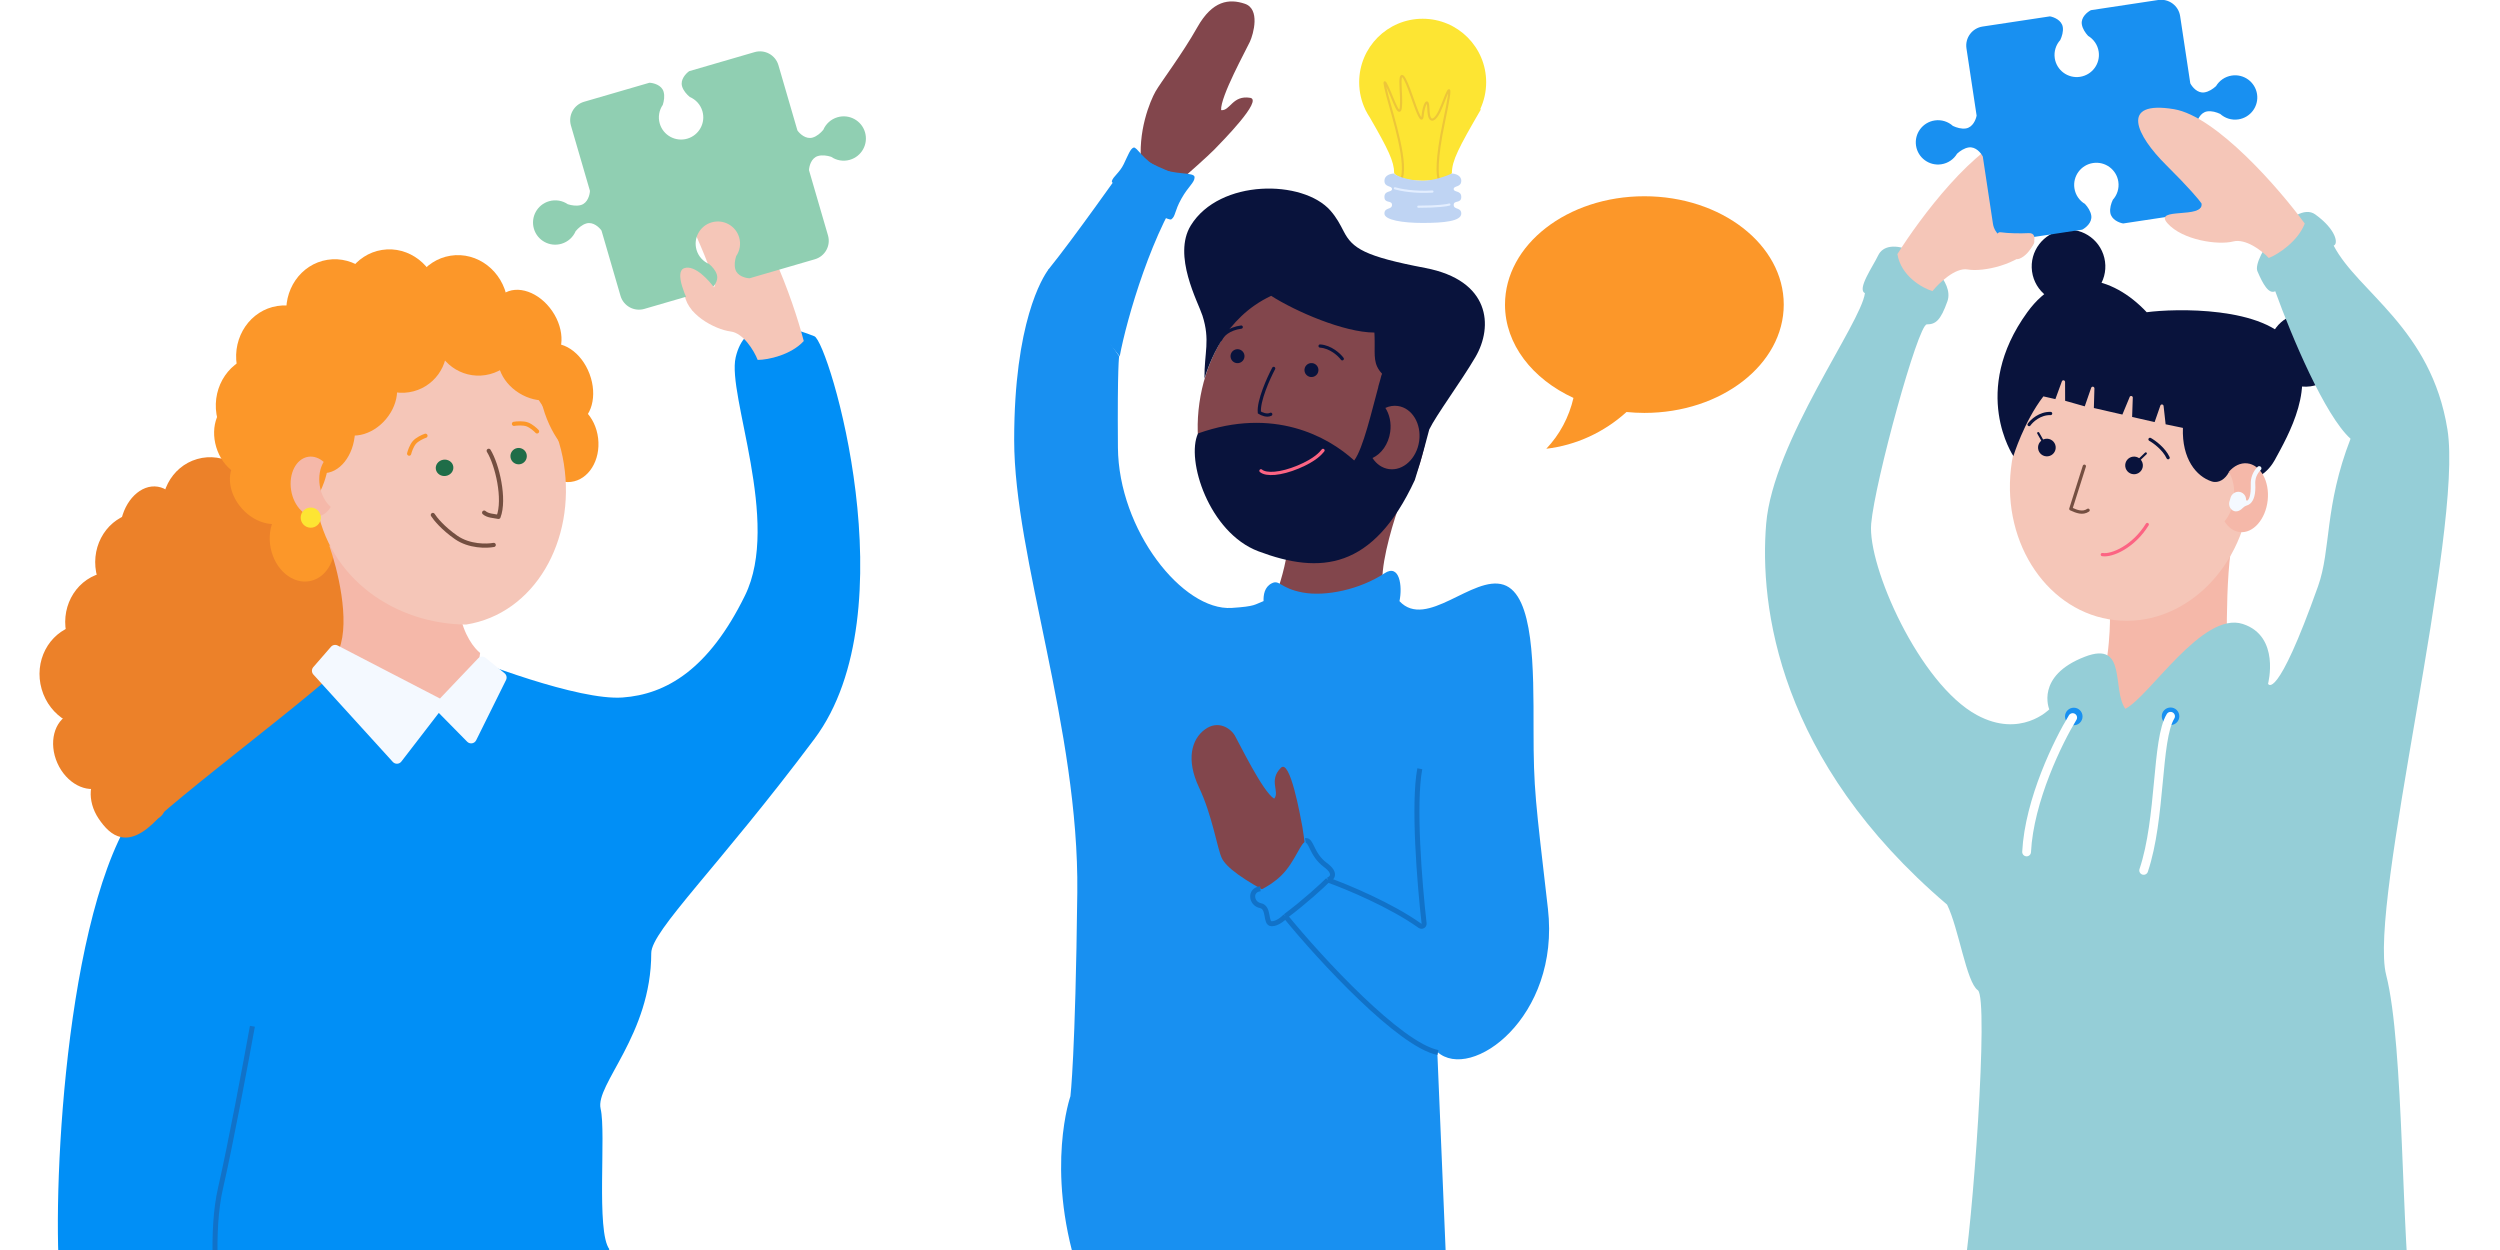 <svg width="2000" height="1000" viewBox="0 0 2000 1000" fill="none" xmlns="http://www.w3.org/2000/svg">
<rect x="0" y="0" width="2000" height="1000" fill="#333333" stroke="none"/>
<g clip-path="url(#clip0_403_2602)">
<rect width="2000" height="1000" fill="white"/>
<ellipse cx="1050.3" cy="335.257" rx="91.686" ry="112.371" transform="rotate(8.089 1050.3 335.257)" fill="#82464C"/>
<path d="M1073.81 287.037C1071.47 283.877 1064.65 277.412 1056.07 276.828M976.459 271.56C977.833 268.07 983.218 262.989 992.979 261.672" stroke="#09133C" stroke-width="2.596" stroke-linecap="round"/>
<path d="M1105.86 464.466C1105.71 445.814 1115.52 414.632 1120.44 401.373L1030.63 434.582C1029.1 451.366 1023.22 469.502 1020.48 476.473C1044.94 490.44 1087.59 474.288 1105.86 464.466Z" fill="#82464C"/>
<path d="M1143.41 343.562C1149.1 331.83 1168.56 305.693 1180.26 285.793C1194.88 260.919 1192.1 224.292 1140.28 214.394C1091.5 205.078 1081.97 198.756 1074.95 185.103C1072.2 179.757 1069.33 174.161 1064.4 168.534C1042.54 143.538 975.694 142.953 952.641 180.363C937.855 204.358 958.559 241.864 961.955 252.467C968.328 272.369 963.369 282.087 963.554 302.868C967.162 291.712 979.013 254.403 1016.95 236.661C1036.33 249.089 1075.21 265.975 1099.52 266.054C1099.68 268.322 1099.71 271.003 1099.73 273.91C1099.84 284.586 1098.6 291.448 1105.62 298.941L1105.25 300.229L1105.17 300.104C1104.83 301.413 1104.47 302.803 1104.08 304.259L1102.62 309.311C1102.65 309.325 1102.68 309.339 1102.71 309.354C1097.52 328.29 1090.52 358.958 1083.34 368.369C1062.38 349.28 1018.93 325.203 958.429 346.748C948.518 367.835 967.219 426.133 1006.71 441.031C1056.07 459.653 1098.4 456.068 1131.84 384.058C1137.42 366.829 1143.41 343.562 1143.41 343.562Z" fill="#09133C"/>
<path d="M1008.76 376.635C1012.87 380.147 1024.49 379.458 1038.55 373.587C1052.6 367.716 1056.71 362.382 1058.42 360.308" stroke="#FC6483" stroke-width="2.596" stroke-linecap="round"/>
<path d="M1018.94 294.724C1014.77 302.578 1006.65 320.625 1007.48 329.98C1009.27 331.131 1013.59 333.029 1016.59 331.416" stroke="#09133C" stroke-width="2.596" stroke-linecap="round"/>
<circle cx="990.009" cy="284.945" r="5.591" transform="rotate(-5.082 990.009 284.945)" fill="#09133C"/>
<circle cx="1049.16" cy="296.047" r="5.591" transform="rotate(-5.082 1049.16 296.047)" fill="#09133C"/>
<path d="M1097.99 366.403C1105.13 363.103 1110.78 355.322 1112.16 345.632C1113.19 338.391 1111.63 331.508 1108.3 326.338C1111.43 324.891 1114.84 324.305 1118.31 324.798C1129.68 326.415 1137.3 339.025 1135.32 352.963C1133.33 366.902 1122.51 376.892 1111.14 375.275C1105.67 374.498 1101.07 371.184 1097.99 366.403Z" fill="#82464C"/>
<path d="M1119.58 480.926C1122.12 468.868 1119.65 450.659 1107.58 458.641C1087.97 471.61 1060.42 477.428 1042.16 474.001C1032.95 472.273 1028.34 469.598 1025.23 467.787C1022.16 466.006 1020.53 465.059 1017.37 466.663C1011.47 469.655 1010.69 476.108 1010.84 480.877C1003.52 483.643 1004.76 485.064 985.443 486.341C946.16 488.936 894.837 424 894.337 358C893.837 292 895.337 285 895.337 285C895.337 285 843.745 209 838.837 215.5C833.929 222 811.337 258 811.337 352C811.337 446 863.337 583.5 861.837 714C860.337 844.5 856.337 877 856.337 877C856.337 877 836.337 934 861.837 1015.5C887.337 1097 1069.34 1002.86 1156.88 1009.5L1149.84 841.5C1176.66 865.693 1248.34 814 1238.34 727C1228.34 640 1226.84 632 1226.84 583.5C1226.84 535 1227.37 475.722 1202.84 467.787C1178.31 459.852 1141.05 504.005 1119.58 480.926Z" fill="#1890F1"/>
<path d="M999.945 33.35C997.1 39.596 976.124 77.457 976.898 88.124C984.137 88.88 985.93 75.894 1000.17 78.269C1010.55 80.002 977.758 113.122 971.608 119.491C966.688 124.586 949.554 139.742 941.603 146.684L913.24 132.936C909.717 105.312 920.243 80.595 924.378 73.26C928.513 65.926 945.73 43.364 957.856 21.814C969.982 0.264 983.361 -1.162 995.837 2.999C1008.31 7.16 1002.79 27.104 999.945 33.35Z" fill="#82464C"/>
<path d="M987.896 588.495C991.354 594.423 1010.16 633.408 1019.32 638.933C1024.11 633.459 1014.55 624.498 1024.7 614.243C1032.11 606.762 1040.23 652.661 1041.88 661.36C1043.2 668.318 1045.68 691.058 1046.76 701.558L1019.16 716.782C994.571 703.712 981.02 694.049 977.418 686.438C973.815 678.828 969.839 652.337 959.242 629.996C948.645 607.654 953.291 591.36 963.89 583.575C974.49 575.79 984.438 582.566 987.896 588.495Z" fill="#82464C"/>
<path d="M907.339 122.254C912.725 128.153 938.889 138.917 951.297 143.562C922.191 182.061 901.105 256.089 895.786 285.02L838.737 215.583C859.395 189.976 894.136 140.514 907.339 122.254Z" fill="#1890F1"/>
<path d="M889.478 144.868C888.396 148.615 933.653 178.027 937.114 175.433C940.576 172.84 939.453 169.092 945.078 159.004C950.702 148.916 955.772 146.034 955.664 141.711C955.556 137.387 939.465 140.266 926.971 134.21C914.477 128.154 909.501 117.199 906.878 118.063C904.255 118.928 902.335 124.404 898.982 131.321C895.629 138.239 890.559 141.121 889.478 144.868Z" fill="#1890F1"/>
<path d="M1018.32 739.224C1021.23 741.085 1067.89 702.852 1067.08 698.898C1066.28 694.944 1062.4 695.25 1055.79 687.574C1049.17 679.899 1048.82 674.302 1044.87 673.488C1040.92 672.675 1036.37 689.105 1025.35 700.099C1014.34 711.093 1002.23 713.654 1001.85 716.416C1001.46 719.179 1005.56 722.231 1010.31 726.999C1015.07 731.767 1015.42 737.364 1018.32 739.224Z" fill="#1890F1"/>
<path d="M1062.34 703.999C1077.79 709.517 1112.95 724.192 1136.01 740.659C1137.45 741.69 1139.49 740.546 1139.29 738.784C1135.62 706.431 1130.51 643.158 1135.84 614.999M1062.34 703.999C1065.5 702.832 1069.54 698.799 1060.34 691.999C1048.84 683.499 1049.34 671.499 1044.34 672.499M1062.34 703.999C1057.67 708.666 1044.34 720.999 1028.34 732.999M1028.34 732.999C1056.84 767.999 1119.94 835.999 1150.34 841.999M1028.34 732.999C1026.5 734.999 1021.74 738.999 1017.34 738.999C1011.84 738.999 1015.84 725.999 1008.34 724.499C1000.84 722.999 999.337 711.999 1008.34 710.999" stroke="#1172C8" stroke-width="4"/>
<path fill-rule="evenodd" clip-rule="evenodd" d="M1184.24 87.158C1187.25 80.664 1188.93 73.427 1188.93 65.797C1188.93 37.743 1166.19 15 1138.13 15C1110.08 15 1087.34 37.743 1087.34 65.797C1087.34 73.653 1089.12 81.092 1092.3 87.732L1092.24 87.733C1092.37 87.952 1092.5 88.171 1092.62 88.388C1093.58 90.311 1094.65 92.164 1095.84 93.938C1110.61 119.535 1115.33 129.24 1115.33 138.53C1116.49 140.55 1122.55 144.591 1137.56 144.591C1137.85 144.591 1138.14 144.589 1138.42 144.584C1138.71 144.589 1139 144.591 1139.29 144.591C1154.3 144.591 1160.36 140.55 1161.51 138.53C1161.51 128.524 1167 118.038 1184.6 87.733L1184.29 87.731C1184.4 87.537 1184.5 87.346 1184.6 87.155L1184.24 87.158Z" fill="#FDE533"/>
<path d="M1155.16 97.546C1148.7 128.024 1149.77 140.839 1151.12 143.436C1139.17 152.139 1132.48 151.998 1120.53 144.591C1127.17 132.469 1114.24 93.332 1109.85 76.476C1104.37 55.407 1110.43 70.127 1115.33 81.96C1120.24 93.793 1121.68 89.753 1120.53 70.993C1119.37 52.232 1124.28 62.334 1129.19 76.476C1134.09 90.619 1137.56 99.566 1138.13 92.35C1138.71 85.135 1142.46 75.61 1142.75 87.732C1143.04 99.855 1148.52 97.546 1153.43 84.846C1158.34 72.147 1163.24 59.448 1155.16 97.546Z" stroke="#EDC639" stroke-width="1.735" stroke-linecap="round"/>
<path d="M1107.54 144.591C1107.54 140.204 1112.54 138.915 1115.04 138.818C1117.06 140.839 1127.17 144.591 1138.13 144.591C1146.91 144.591 1157.38 140.742 1161.51 138.818C1164.01 138.915 1169.02 140.204 1169.02 144.591C1169.02 150.075 1162.96 148.343 1162.96 151.229C1162.96 154.115 1169.02 152.095 1169.02 157.579C1169.02 163.062 1162.96 159.888 1162.96 163.928C1162.96 167.969 1169.02 165.66 1169.02 170.855C1169.02 176.916 1155.45 178.359 1138.13 178.359C1122.26 178.359 1107.54 176.05 1107.54 170.855C1107.54 165.66 1113.6 167.969 1113.6 163.928C1113.6 159.888 1107.54 163.062 1107.54 157.579C1107.54 152.095 1113.6 154.115 1113.6 151.229C1113.6 148.343 1107.54 150.075 1107.54 144.591Z" fill="#BFD4F3"/>
<path d="M1115.91 150.651C1120.05 151.902 1131.84 154.173 1145.93 153.249M1159.49 163.639C1157.76 164.217 1150.37 165.371 1134.67 165.371" stroke="#E3EEFF" stroke-width="1.735" stroke-linecap="round"/>
<path d="M1674.73 555.06C1686.8 545.813 1688.16 501.949 1687.98 493.254L1790.65 418.514C1779.38 437.166 1781.61 515.494 1781.61 535.909C1772.2 551.258 1745.51 564.258 1716.94 570.989C1688.36 577.72 1679.2 563.174 1674.73 555.06Z" fill="#F5B8A9"/>
<ellipse cx="1704.36" cy="385.791" rx="96.222" ry="111.024" transform="rotate(6.498 1704.36 385.791)" fill="#F5C6B8"/>
<path d="M1833.51 276.004C1812.61 244.618 1739.24 246.812 1717.37 249.778C1689.65 220.243 1649.97 210.991 1621.85 249.778C1575.78 313.348 1610.71 364.855 1610.71 364.855C1610.71 364.855 1619.04 337.495 1634.7 317.1L1644.31 319.294L1649.42 305.296C1649.49 304.979 1649.67 304.698 1649.92 304.502C1650.17 304.305 1650.47 304.204 1650.78 304.217C1651.09 304.229 1651.39 304.353 1651.62 304.569C1651.85 304.785 1652.01 305.079 1652.06 305.401L1652.1 320.615L1667.8 325.075L1672.91 310.327C1673 310.011 1673.2 309.741 1673.47 309.562C1673.73 309.382 1674.05 309.305 1674.36 309.344C1674.67 309.383 1674.96 309.536 1675.17 309.775C1675.39 310.014 1675.52 310.326 1675.54 310.656L1675.09 326.415L1697.91 331.643L1703.58 317.989C1703.63 317.661 1703.79 317.361 1704.02 317.139C1704.25 316.918 1704.55 316.789 1704.87 316.775C1705.18 316.761 1705.49 316.863 1705.74 317.062C1705.99 317.262 1706.16 317.548 1706.24 317.87L1705.7 333.56L1723.7 337.658L1728.21 324.687C1728.28 324.358 1728.45 324.063 1728.71 323.856C1728.96 323.649 1729.27 323.542 1729.59 323.555C1729.91 323.567 1730.21 323.699 1730.45 323.925C1730.68 324.152 1730.83 324.459 1730.87 324.793L1732.5 339.437L1746.33 342.317C1745.44 367.125 1757.02 381.149 1769.38 385.15C1775.03 386.979 1780.43 383.041 1783.1 377.737V377.737C1802.83 391.708 1815.74 375.533 1819.83 367.997C1830.57 348.224 1854.42 307.39 1833.51 276.004Z" fill="#09133C"/>
<ellipse rx="7.07" ry="7.06" transform="matrix(0.991 -0.134 0.135 0.991 1637.5 358.031)" fill="#09133C"/>
<ellipse rx="7.07" ry="7.06" transform="matrix(0.991 -0.134 0.135 0.991 1707.23 372.335)" fill="#09133C"/>
<path d="M1636.84 357.526L1630.59 346.499" stroke="#09133C" stroke-width="1.755" stroke-linecap="round"/>
<path d="M1716.63 362.748L1707.16 371.821" stroke="#09133C" stroke-width="1.755" stroke-linecap="round"/>
<path d="M1667.48 372.967L1656.66 407.089C1661.31 409.229 1666.13 411.149 1670.48 408.185" stroke="#744F41" stroke-width="2.6" stroke-linecap="round" stroke-linejoin="round"/>
<path d="M1681.84 443.661C1689.68 444.999 1707.11 437.067 1717.81 419.586" stroke="#FC6483" stroke-width="2.6" stroke-linecap="round"/>
<path d="M1720.01 351.496C1723.44 353.406 1731.14 359.013 1734.49 366.159" stroke="#09133C" stroke-width="2.6" stroke-linecap="round"/>
<path d="M1623.27 339.664C1625.43 336.6 1631.9 330.538 1640.5 330.799" stroke="#09133C" stroke-width="2.6" stroke-linecap="round"/>
<circle cx="1844.37" cy="279.89" r="29.459" transform="rotate(-7.726 1844.37 279.89)" fill="#09133C"/>
<circle cx="1654.82" cy="213.196" r="29.459" transform="rotate(-7.726 1654.82 213.196)" fill="#09133C"/>
<path fill-rule="evenodd" clip-rule="evenodd" d="M1779.6 417.079C1783.53 412.489 1786.35 405.943 1787.15 398.479C1788.01 390.439 1786.36 382.944 1783.04 377.5C1787.1 372.751 1792.35 370.095 1797.77 370.678C1808.45 371.825 1815.78 385.067 1814.15 400.254C1812.52 415.442 1802.54 426.824 1791.87 425.677C1786.84 425.137 1782.56 421.919 1779.6 417.079Z" fill="#F5B8A9"/>
<path d="M1804.23 387.35C1804.07 385.277 1804.37 383.194 1805.11 381.252C1805.86 379.309 1807.02 377.555 1808.52 376.114C1808.89 375.807 1809.12 375.365 1809.16 374.887C1809.21 374.408 1809.06 373.932 1808.75 373.563C1808.44 373.194 1808 372.962 1807.52 372.919C1807.04 372.875 1806.57 373.023 1806.2 373.331C1804.33 375.174 1802.86 377.388 1801.9 379.832C1800.94 382.276 1800.5 384.894 1800.61 387.518C1800.8 396.696 1799.18 399.491 1797.99 400.381C1797.88 400.453 1797.75 400.493 1797.62 400.498C1797.49 400.503 1797.36 400.472 1797.24 400.408C1797.13 400.345 1797.03 400.252 1796.97 400.139C1796.9 400.025 1796.87 399.896 1796.87 399.765C1796.88 398.16 1796.28 396.61 1795.18 395.434C1794.09 394.257 1792.59 393.541 1790.99 393.433C1789.53 393.377 1788.09 393.812 1786.9 394.668C1785.72 395.524 1784.86 396.753 1784.45 398.158L1783.58 401.083C1783.16 402.392 1783.18 403.802 1783.63 405.101C1784.07 406.4 1784.93 407.519 1786.07 408.29C1789.51 410.466 1792.81 407.885 1794.51 406.111C1795.3 405.299 1796.3 404.711 1797.39 404.406C1798.44 404.111 1799.41 403.582 1800.23 402.858C1803.3 400.136 1804.6 394.905 1804.23 387.35Z" fill="#F4F9FF"/>
<path d="M1667.94 525.359C1701.99 512.262 1689.29 551.685 1700.26 567.042C1719.57 557.389 1762.03 488.684 1794.26 499.174C1824.44 509 1814.44 547 1814.44 547C1814.44 547 1820.99 562.987 1854.44 469C1864.94 439.5 1859.44 404.999 1880.44 350.999C1859.94 332.5 1833.44 269.5 1820.2 233C1814.94 235.5 1810.44 227.5 1805.94 217C1801.44 206.5 1835.44 159.5 1852.15 171.5C1868.85 183.5 1870.94 195 1866.94 196.5C1886.32 233.749 1944.94 262.499 1957.94 343.499C1970.94 424.499 1894.44 723.683 1908.94 779.999C1923.44 836.315 1920.93 994.874 1930 1052.5C1811.74 1143.3 1598.03 1068.52 1570.32 1022.15C1577.78 985.582 1591.36 798.45 1582.23 792.132C1573.11 785.813 1567.02 742.55 1557.66 723.683C1422.44 608.499 1407.44 484.848 1412.94 418.999C1418.44 353.151 1488.94 258.499 1491.94 234.5C1485.36 231.428 1498.44 212.999 1502.44 204.499C1506.44 195.999 1516.94 195.499 1528.44 200.499C1539.94 205.499 1563.44 225.499 1557.94 241C1552.44 256.5 1548.44 259.5 1541.44 259.499C1534.44 259.499 1499.94 385 1496.94 418.999C1493.94 452.999 1535.6 547.116 1581.44 572C1616.44 591 1639.42 567.481 1639.42 567.481C1639.42 567.481 1628.01 540.716 1667.94 525.359Z" fill="#95CED7"/>
<path d="M1625.58 197.309C1636.54 183.06 1596.01 196.384 1597.34 183.431C1598.81 180.793 1606.12 170.527 1623.55 150.57C1645.35 125.625 1657.46 96.227 1614.02 106.71C1580.54 114.789 1535.83 174.562 1517.91 203.296C1520.84 220.918 1537.82 230.378 1545.95 232.904C1551.22 226.388 1564.26 213.801 1574.16 215.58C1586.55 217.804 1614.61 211.558 1625.58 197.309Z" fill="#F5C6B8"/>
<path d="M1805.64 75.321C1807.1 85.004 1800.42 94.041 1790.72 95.507C1785.24 96.335 1779.97 94.57 1776.16 91.134C1773.19 89.742 1769.35 88.575 1765.8 89.111C1760.18 89.96 1757.71 96.311 1757.18 99.381L1765.3 153.145C1766.57 161.536 1760.78 169.369 1752.38 170.639L1698.52 178.778C1695.45 178.247 1689.09 175.781 1688.24 170.171C1687.7 166.628 1688.87 162.795 1690.27 159.831C1693.71 156.021 1695.48 150.759 1694.66 145.291C1693.19 135.608 1684.14 128.948 1674.44 130.413C1664.75 131.879 1658.07 140.917 1659.53 150.599C1660.36 156.067 1663.6 160.572 1668.02 163.193C1670.23 165.613 1672.48 168.928 1673.02 172.471C1673.86 178.081 1668.52 182.316 1665.74 183.732L1611.88 191.872C1603.47 193.142 1595.63 187.369 1594.36 178.978L1586.24 125.214C1584.82 122.439 1580.58 117.103 1574.96 117.952C1571.41 118.488 1568.09 120.738 1565.66 122.945C1563.04 127.355 1558.52 130.597 1553.04 131.425C1543.35 132.891 1534.3 126.23 1532.83 116.548C1531.37 106.865 1538.05 97.828 1547.75 96.362C1553.22 95.534 1558.49 97.298 1562.31 100.735C1565.28 102.126 1569.12 103.294 1572.66 102.758C1578.28 101.908 1580.76 95.557 1581.29 92.488L1573.17 38.724C1571.9 30.332 1577.68 22.5 1586.09 21.23L1639.95 13.091C1643.02 13.622 1649.38 16.088 1650.23 21.698C1650.77 25.241 1649.59 29.073 1648.2 32.038C1644.76 35.847 1642.99 41.109 1643.81 46.578C1645.28 56.26 1654.32 62.921 1664.02 61.455C1673.72 59.989 1680.4 50.952 1678.94 41.27C1678.11 35.801 1674.86 31.297 1670.45 28.676C1668.24 26.256 1665.99 22.941 1665.45 19.398C1664.6 13.788 1669.95 9.553 1672.73 8.136L1726.59 -0.003C1735 -1.273 1742.84 4.5 1744.11 12.891L1752.23 66.655C1753.65 69.429 1757.89 74.766 1763.51 73.917C1767.06 73.38 1770.38 71.13 1772.8 68.924C1775.43 64.514 1779.95 61.271 1785.42 60.443C1795.12 58.977 1804.17 65.638 1805.64 75.321Z" fill="#1890F1"/>
<path d="M1622.94 186.5C1616.46 186.824 1606.8 186.732 1600.35 185.798C1598.72 185.562 1597.28 187.19 1597.94 188.7C1601.76 197.46 1608.84 209.431 1615.44 207C1624.94 203.5 1632.94 186 1622.94 186.5Z" fill="#F5C6B8"/>
<path d="M1734.03 178.685C1722.08 165.257 1763.44 175.592 1761.21 162.75C1759.55 160.223 1751.54 150.504 1732.74 131.849C1709.24 108.531 1695.09 80.053 1739.15 87.337C1773.1 92.951 1823.89 151.461 1843.8 178.848C1838.5 192.794 1822.95 203.285 1815.03 206.405C1809.3 200.283 1796.34 190.659 1786.59 193.163C1774.4 196.293 1745.97 192.114 1734.03 178.685Z" fill="#F5C6B8"/>
<circle r="7.02" transform="matrix(-1 0 0 1 1659.02 573.185)" fill="#1890F1"/>
<circle r="7.02" transform="matrix(-1 0 0 1 1736.44 573.02)" fill="#1890F1"/>
<path d="M1658.14 574.063C1646.73 592.638 1623.39 640.143 1621.28 681.563" stroke="white" stroke-width="7.02" stroke-linecap="round"/>
<path d="M1736.44 573.021C1725.03 591.595 1728.98 654.632 1714.94 696.315" stroke="white" stroke-width="7.02" stroke-linecap="round"/>
<path d="M1315.49 157C1253.92 157 1204 195.805 1204 243.711C1204 275.455 1226 303.242 1258.77 318.338C1255.23 333.728 1247.71 347.798 1237.04 359C1260.77 356.2 1283.14 345.952 1301.22 329.599C1305.9 330.056 1310.66 330.33 1315.49 330.33C1377.08 330.33 1427 291.525 1427 243.65C1427 195.775 1377.08 157 1315.49 157Z" fill="#FC9729"/>
<path d="M104.5 654.499C160 564.499 186.872 536.721 219.624 519.451C242.72 509.756 302.324 496.014 355.971 518.605C382.434 529.748 463 560.5 498 558C533 555.5 567 535.499 596 476.397C625 417.295 581.5 316 588.54 285.897C595.579 255.795 621.461 257 651.5 269C662.989 273.589 728 489 651.5 591.189C575 693.379 521 744.662 521 762.5C521 828 475.951 867.683 480.5 887C485.049 906.316 476.726 985.239 487.515 999.397C463.88 1032.13 480.341 1038.78 331.169 1020.23C181.997 1001.69 63.848 1068.59 49 1034C40.8 979.365 49 744.499 104.5 654.499Z" fill="#018FF6"/>
<path d="M201.918 821C196.751 849.667 184.418 915.7 176.418 950.5C168.418 985.3 173.084 1034.67 176.418 1055" stroke="#1172C8" stroke-width="4"/>
<path d="M113.951 660.595C100.504 661.635 88.437 647.384 86.999 628.764C85.561 610.144 95.297 594.206 108.744 593.166C122.192 592.125 134.259 606.377 135.697 624.997C137.134 643.617 127.399 659.555 113.951 660.595Z" fill="#EC8129"/>
<path d="M115.477 455.478C102.034 453.288 93.552 436.712 96.531 418.454C99.511 400.196 112.824 387.171 126.266 389.361C139.709 391.551 148.191 408.127 145.212 426.385C142.232 444.643 128.92 457.668 115.477 455.478Z" fill="#EC8129"/>
<path d="M180.757 447.245C159.857 453.261 137.758 440.227 131.397 418.131C125.037 396.036 136.823 373.247 157.724 367.231C178.624 361.214 200.723 374.249 207.084 396.344C213.444 418.439 201.657 441.228 180.757 447.245Z" fill="#EC8129"/>
<path d="M103.24 538.817C82.34 544.834 60.241 531.799 53.881 509.704C47.52 487.608 59.307 464.819 80.207 458.803C101.107 452.786 123.206 465.821 129.567 487.916C135.927 510.012 124.141 532.801 103.24 538.817Z" fill="#EC8129"/>
<path d="M82.685 580.412C61.785 586.428 39.686 573.394 33.325 551.298C26.965 529.203 38.752 506.414 59.652 500.398C80.552 494.381 102.651 507.416 109.012 529.511C115.372 551.606 103.585 574.395 82.685 580.412Z" fill="#EC8129"/>
<path d="M127.242 490.988C106.342 497.004 84.243 483.97 77.882 461.875C71.522 439.779 83.308 416.99 104.209 410.974C125.109 404.957 147.208 417.992 153.568 440.087C159.929 462.183 148.142 484.972 127.242 490.988Z" fill="#EC8129"/>
<path d="M205.846 466.583C186.872 472.045 167.064 461.096 161.603 442.129C156.143 423.161 167.099 403.357 186.073 397.895C205.047 392.433 224.855 403.381 230.315 422.349C235.775 441.317 224.82 461.121 205.846 466.583Z" fill="#EC8129"/>
<path d="M55.779 571.179C68.378 565.588 84.38 574.11 91.52 590.214C98.66 606.318 94.234 623.906 81.634 629.497C69.035 635.088 53.033 626.565 45.893 610.461C38.753 594.357 43.179 576.77 55.779 571.179Z" fill="#EC8129"/>
<path d="M81.739 615.946C92.767 608.547 109.369 613.977 118.821 628.074C128.272 642.171 137.364 647.47 126.336 654.869C102.302 680.446 88.335 668.966 78.883 654.869C69.432 640.772 70.71 623.346 81.739 615.946Z" fill="#EC8129"/>
<path d="M290.345 514.253C283.62 531.718 175.412 610.553 125.176 654.744L77.116 584.553L100.189 486.099L142.077 411.084L280.905 434.077C286.854 453.525 297.069 496.788 290.345 514.253Z" fill="#EC8129"/>
<path d="M547.5 233C547.5 214.5 569.432 240.361 572.054 227.592C571.44 224.634 567.546 212.656 556.884 188.411C543.557 158.106 540.823 126.424 579.15 149.34C608.69 167.001 634.52 240.049 643.013 272.824C632.975 283.86 614.66 287.925 606.145 287.927C603.061 280.134 594.527 266.431 584.533 265.188C572.041 263.635 547.5 250.972 547.5 233Z" fill="#F5C6B8"/>
<path d="M425.922 316.33C419.349 298.849 424.255 280.831 436.881 276.086C449.506 271.34 465.069 281.664 471.642 299.145C478.215 316.625 473.309 334.643 460.684 339.388C448.058 344.134 432.495 333.81 425.922 316.33Z" fill="#FC9729"/>
<path d="M456.752 385.523C442.644 387.204 429.507 374.291 427.41 356.681C425.312 339.071 435.048 323.433 449.156 321.752C463.264 320.072 476.401 332.985 478.499 350.594C480.596 368.204 470.86 383.842 456.752 385.523Z" fill="#FC9729"/>
<path d="M216.523 438.316C213.098 420.915 221.623 404.585 235.563 401.842C249.503 399.099 263.58 410.981 267.005 428.381C270.43 445.782 261.905 462.112 247.965 464.855C234.025 467.598 219.947 455.716 216.523 438.316Z" fill="#FC9729"/>
<path d="M271.328 519.237C280.348 496.173 269.765 454.322 263.346 436.279L367.734 489.739C370.625 508.066 379.856 519.131 384.111 522.373C383.375 530.656 376.83 549.348 356.532 557.858C336.233 566.368 291.271 535.656 271.328 519.237Z" fill="#F5B8A9"/>
<path d="M252.867 402.211C262.584 463.821 317.172 499.252 372.869 499.654C427.602 491.021 460.793 432.557 451.075 370.947C441.357 309.337 389.109 266.391 334.375 275.025C279.641 283.658 243.149 340.601 252.867 402.211Z" fill="#F5C6B8"/>
<ellipse rx="7.058" ry="6.554" transform="matrix(-0.988 0.156 0.156 0.988 355.645 374.262)" fill="#1F6D48"/>
<circle r="6.554" transform="matrix(-0.988 0.156 0.156 0.988 414.905 364.914)" fill="#1F6D48"/>
<path d="M390.968 360.635C397.833 371.802 404.225 399.376 398.797 413.503C394.578 412.637 390.287 412.692 387.325 410.096" stroke="#744F41" stroke-width="3.354" stroke-linecap="round" stroke-linejoin="round"/>
<path d="M394.976 435.94C389.358 436.996 375.486 437.279 364.94 429.959C354.394 422.64 348.107 414.921 346.281 411.976" stroke="#744F41" stroke-width="3.354" stroke-linecap="round"/>
<path d="M340.366 348.599C338.291 349.315 333.592 351.417 331.39 354.098C329.188 356.778 327.753 361.088 327.311 362.907" stroke="#FC9729" stroke-width="3.354" stroke-linecap="round"/>
<path d="M411.175 339.074C413.398 338.712 418.654 338.3 421.892 339.549C425.13 340.798 428.412 343.791 429.648 345.132" stroke="#FC9729" stroke-width="3.354" stroke-linecap="round"/>
<path d="M258.041 378.502C244.568 377.873 234.354 362.24 235.227 343.585C236.101 324.93 247.731 310.317 261.204 310.946C274.677 311.575 284.891 327.208 284.017 345.863C283.144 364.518 271.514 379.131 258.041 378.502Z" fill="#FC9729"/>
<path d="M283.559 309.077C270.49 305.244 264.121 287.747 269.332 269.997C274.544 252.247 289.364 240.966 302.433 244.799C315.502 248.633 321.872 266.13 316.66 283.88C311.448 301.63 296.629 312.911 283.559 309.077Z" fill="#FC9729"/>
<path d="M401.057 276.688C390.634 261.405 391.309 242.796 402.563 235.126C413.818 227.455 431.391 233.627 441.813 248.911C452.236 264.195 451.561 282.803 440.306 290.474C429.052 298.144 411.479 291.972 401.057 276.688Z" fill="#FC9729"/>
<path d="M373.428 286.799C351.944 290.188 331.624 274.523 328.042 251.812C324.46 229.1 338.971 207.941 360.455 204.553C381.938 201.164 402.258 216.829 405.84 239.54C409.422 262.252 394.911 283.411 373.428 286.799Z" fill="#FC9729"/>
<path d="M274.929 290.089C253.446 293.478 233.126 277.813 229.543 255.102C225.961 232.39 240.473 211.231 261.956 207.843C283.439 204.454 303.759 220.119 307.341 242.83C310.924 265.542 296.412 286.701 274.929 290.089Z" fill="#FC9729"/>
<path d="M234.822 327.043C213.339 330.432 193.019 314.768 189.437 292.056C185.855 269.344 200.366 248.185 221.849 244.797C243.333 241.408 263.653 257.073 267.235 279.784C270.817 302.496 256.306 323.655 234.822 327.043Z" fill="#FC9729"/>
<path d="M218.562 366.353C197.079 369.742 176.759 354.077 173.177 331.365C169.594 308.654 184.106 287.495 205.589 284.106C227.073 280.718 247.392 296.382 250.975 319.094C254.557 341.806 240.046 362.964 218.562 366.353Z" fill="#FC9729"/>
<path d="M318.596 282.181C297.113 285.57 276.793 269.905 273.211 247.193C269.629 224.482 284.14 203.323 305.623 199.934C327.107 196.546 347.427 212.21 351.009 234.922C354.591 257.634 340.08 278.792 318.596 282.181Z" fill="#FC9729"/>
<path d="M255.914 393.501C255.914 393.501 267.461 374.046 262.773 342.135C258.084 310.225 236.539 341.444 255.914 393.501Z" fill="#FC9729"/>
<path d="M327.255 313.797C307.751 316.873 289.447 303.562 286.372 284.065C283.297 264.568 296.615 246.269 316.118 243.192C335.621 240.116 353.925 253.427 357 272.924C360.076 292.421 346.758 310.721 327.255 313.797Z" fill="#FC9729"/>
<path d="M269.139 343.668C258.585 334.801 259.22 316.682 270.556 303.199C281.893 289.715 299.638 285.973 310.192 294.84C320.745 303.707 320.111 321.826 308.774 335.31C297.438 348.793 279.693 352.535 269.139 343.668Z" fill="#FC9729"/>
<path d="M190.858 366.561C201.102 357.338 218.958 360.477 230.741 373.572C242.524 386.667 243.772 404.76 233.528 413.983C223.284 423.207 205.428 420.068 193.645 406.973C181.862 393.878 180.615 375.785 190.858 366.561Z" fill="#FC9729"/>
<path d="M187.669 319.998C200.863 316.006 215.689 326.44 220.785 343.303C225.881 360.166 219.316 377.072 206.123 381.063C192.929 385.055 178.102 374.621 173.007 357.758C167.911 340.896 174.475 323.99 187.669 319.998Z" fill="#FC9729"/>
<path d="M228.762 321.683C241.956 317.692 256.782 328.126 261.878 344.988C266.974 361.851 260.409 378.757 247.216 382.749C234.022 386.741 219.196 376.307 214.1 359.444C209.004 342.581 215.569 325.675 228.762 321.683Z" fill="#FC9729"/>
<path d="M264.366 269.109C277.559 265.117 292.386 275.551 297.482 292.414C302.578 309.277 296.013 326.183 282.819 330.175C269.626 334.166 254.799 323.732 249.703 306.87C244.608 290.007 251.172 273.101 264.366 269.109Z" fill="#FC9729"/>
<path d="M247.384 277.918C260.578 273.926 275.404 284.36 280.5 301.223C285.596 318.086 279.031 334.991 265.837 338.983C252.644 342.975 237.817 332.541 232.722 315.678C227.626 298.815 234.19 281.91 247.384 277.918Z" fill="#FC9729"/>
<path d="M454.153 361.292C454.153 361.292 437.159 346.339 431.798 314.535C426.436 282.731 456.565 305.799 454.153 361.292Z" fill="#FC9729"/>
<path d="M388.389 300.07C368.886 303.147 350.582 289.835 347.507 270.338C344.432 250.841 357.749 232.542 377.253 229.466C396.756 226.389 415.06 239.701 418.135 259.198C421.211 278.695 407.893 296.994 388.389 300.07Z" fill="#FC9729"/>
<path d="M415.249 314.435C400.312 305.096 394.131 288.052 401.443 276.367C408.755 264.682 426.791 262.78 441.727 272.12C456.664 281.459 462.845 298.503 455.533 310.188C448.221 321.873 430.185 323.775 415.249 314.435Z" fill="#FC9729"/>
<path d="M321.085 609.24L354.385 566.002C356.085 563.795 355.374 560.586 352.9 559.304L270.171 516.428C268.338 515.477 266.092 515.906 264.738 517.466L250.645 533.691C249.159 535.402 249.188 537.954 250.712 539.631L314.234 609.52C316.106 611.58 319.386 611.446 321.085 609.24Z" fill="#F4F9FF"/>
<path d="M373.74 593.371L348.975 568.235C347.282 566.516 347.257 563.764 348.92 562.016L382.49 526.714C384.098 525.023 386.736 524.853 388.548 526.323L403.631 538.559C405.255 539.876 405.749 542.143 404.82 544.017L380.932 592.218C379.567 594.971 375.897 595.56 373.74 593.371Z" fill="#F4F9FF"/>
<path d="M264.619 405.553C260.266 401.749 256.935 395.666 255.801 388.477C254.667 381.288 255.964 374.475 258.935 369.516C255.293 366.333 250.937 364.745 246.552 365.437C236.926 366.955 230.81 378.888 232.892 392.09C234.975 405.293 244.467 414.764 254.093 413.246C258.478 412.554 262.134 409.702 264.619 405.553Z" fill="#F5B8A9"/>
<circle r="8.067" transform="matrix(-0.988 0.156 0.156 0.988 248.61 414.104)" fill="#FDE533"/>
<path d="M692.023 105.85C694.76 115.252 689.344 125.096 679.926 127.839C674.607 129.387 669.149 128.34 664.912 125.441C661.784 124.456 657.825 123.809 654.379 124.812C648.922 126.401 647.315 133.025 647.193 136.138L662.393 188.344C664.766 196.493 660.072 205.025 651.909 207.402L599.611 222.628C596.494 222.51 589.862 220.912 588.276 215.464C587.274 212.024 587.926 208.07 588.915 204.946C591.822 200.713 592.877 195.262 591.331 189.952C588.593 180.55 578.739 175.151 569.32 177.893C559.902 180.635 554.486 190.48 557.223 199.882C558.769 205.192 562.585 209.225 567.31 211.236C569.821 213.341 572.494 216.327 573.496 219.767C575.082 225.215 570.345 230.123 567.778 231.897L515.48 247.123C507.317 249.5 498.777 244.821 496.404 236.673L481.204 184.466C479.431 181.905 474.519 177.179 469.062 178.768C465.616 179.771 462.623 182.443 460.512 184.952C458.494 189.672 454.451 193.486 449.132 195.035C439.714 197.777 429.86 192.378 427.122 182.976C424.385 173.574 429.801 163.729 439.219 160.987C444.538 159.438 449.996 160.486 454.233 163.385C457.361 164.37 461.32 165.017 464.766 164.014C470.223 162.425 471.83 155.801 471.952 152.688L456.752 100.481C454.379 92.333 459.073 83.801 467.236 81.424L519.534 66.198C522.651 66.316 529.283 67.914 530.869 73.362C531.871 76.802 531.219 80.756 530.23 83.88C527.323 88.113 526.268 93.564 527.814 98.874C530.552 108.276 540.406 113.675 549.825 110.933C559.243 108.19 564.659 98.346 561.922 88.944C560.376 83.634 556.56 79.601 551.835 77.59C549.324 75.485 546.651 72.499 545.649 69.059C544.063 63.611 548.8 58.702 551.367 56.929L603.665 41.702C611.828 39.326 620.368 44.005 622.741 52.153L637.941 104.36C639.715 106.921 644.626 111.647 650.083 110.058C653.529 109.055 656.522 106.383 658.633 103.874C660.651 99.153 664.694 95.34 670.013 93.791C679.431 91.049 689.285 96.448 692.023 105.85Z" fill="#90CFB2"/>
<path d="M547.5 214.5C555.9 211.7 567.333 224.334 572 231L554.5 249C548.667 238.667 539.1 217.3 547.5 214.5Z" fill="#F5C6B8"/>
</g>
<defs>
<clipPath id="clip0_403_2602">
<rect width="2000" height="1000" fill="white"/>
</clipPath>
</defs>
</svg>
